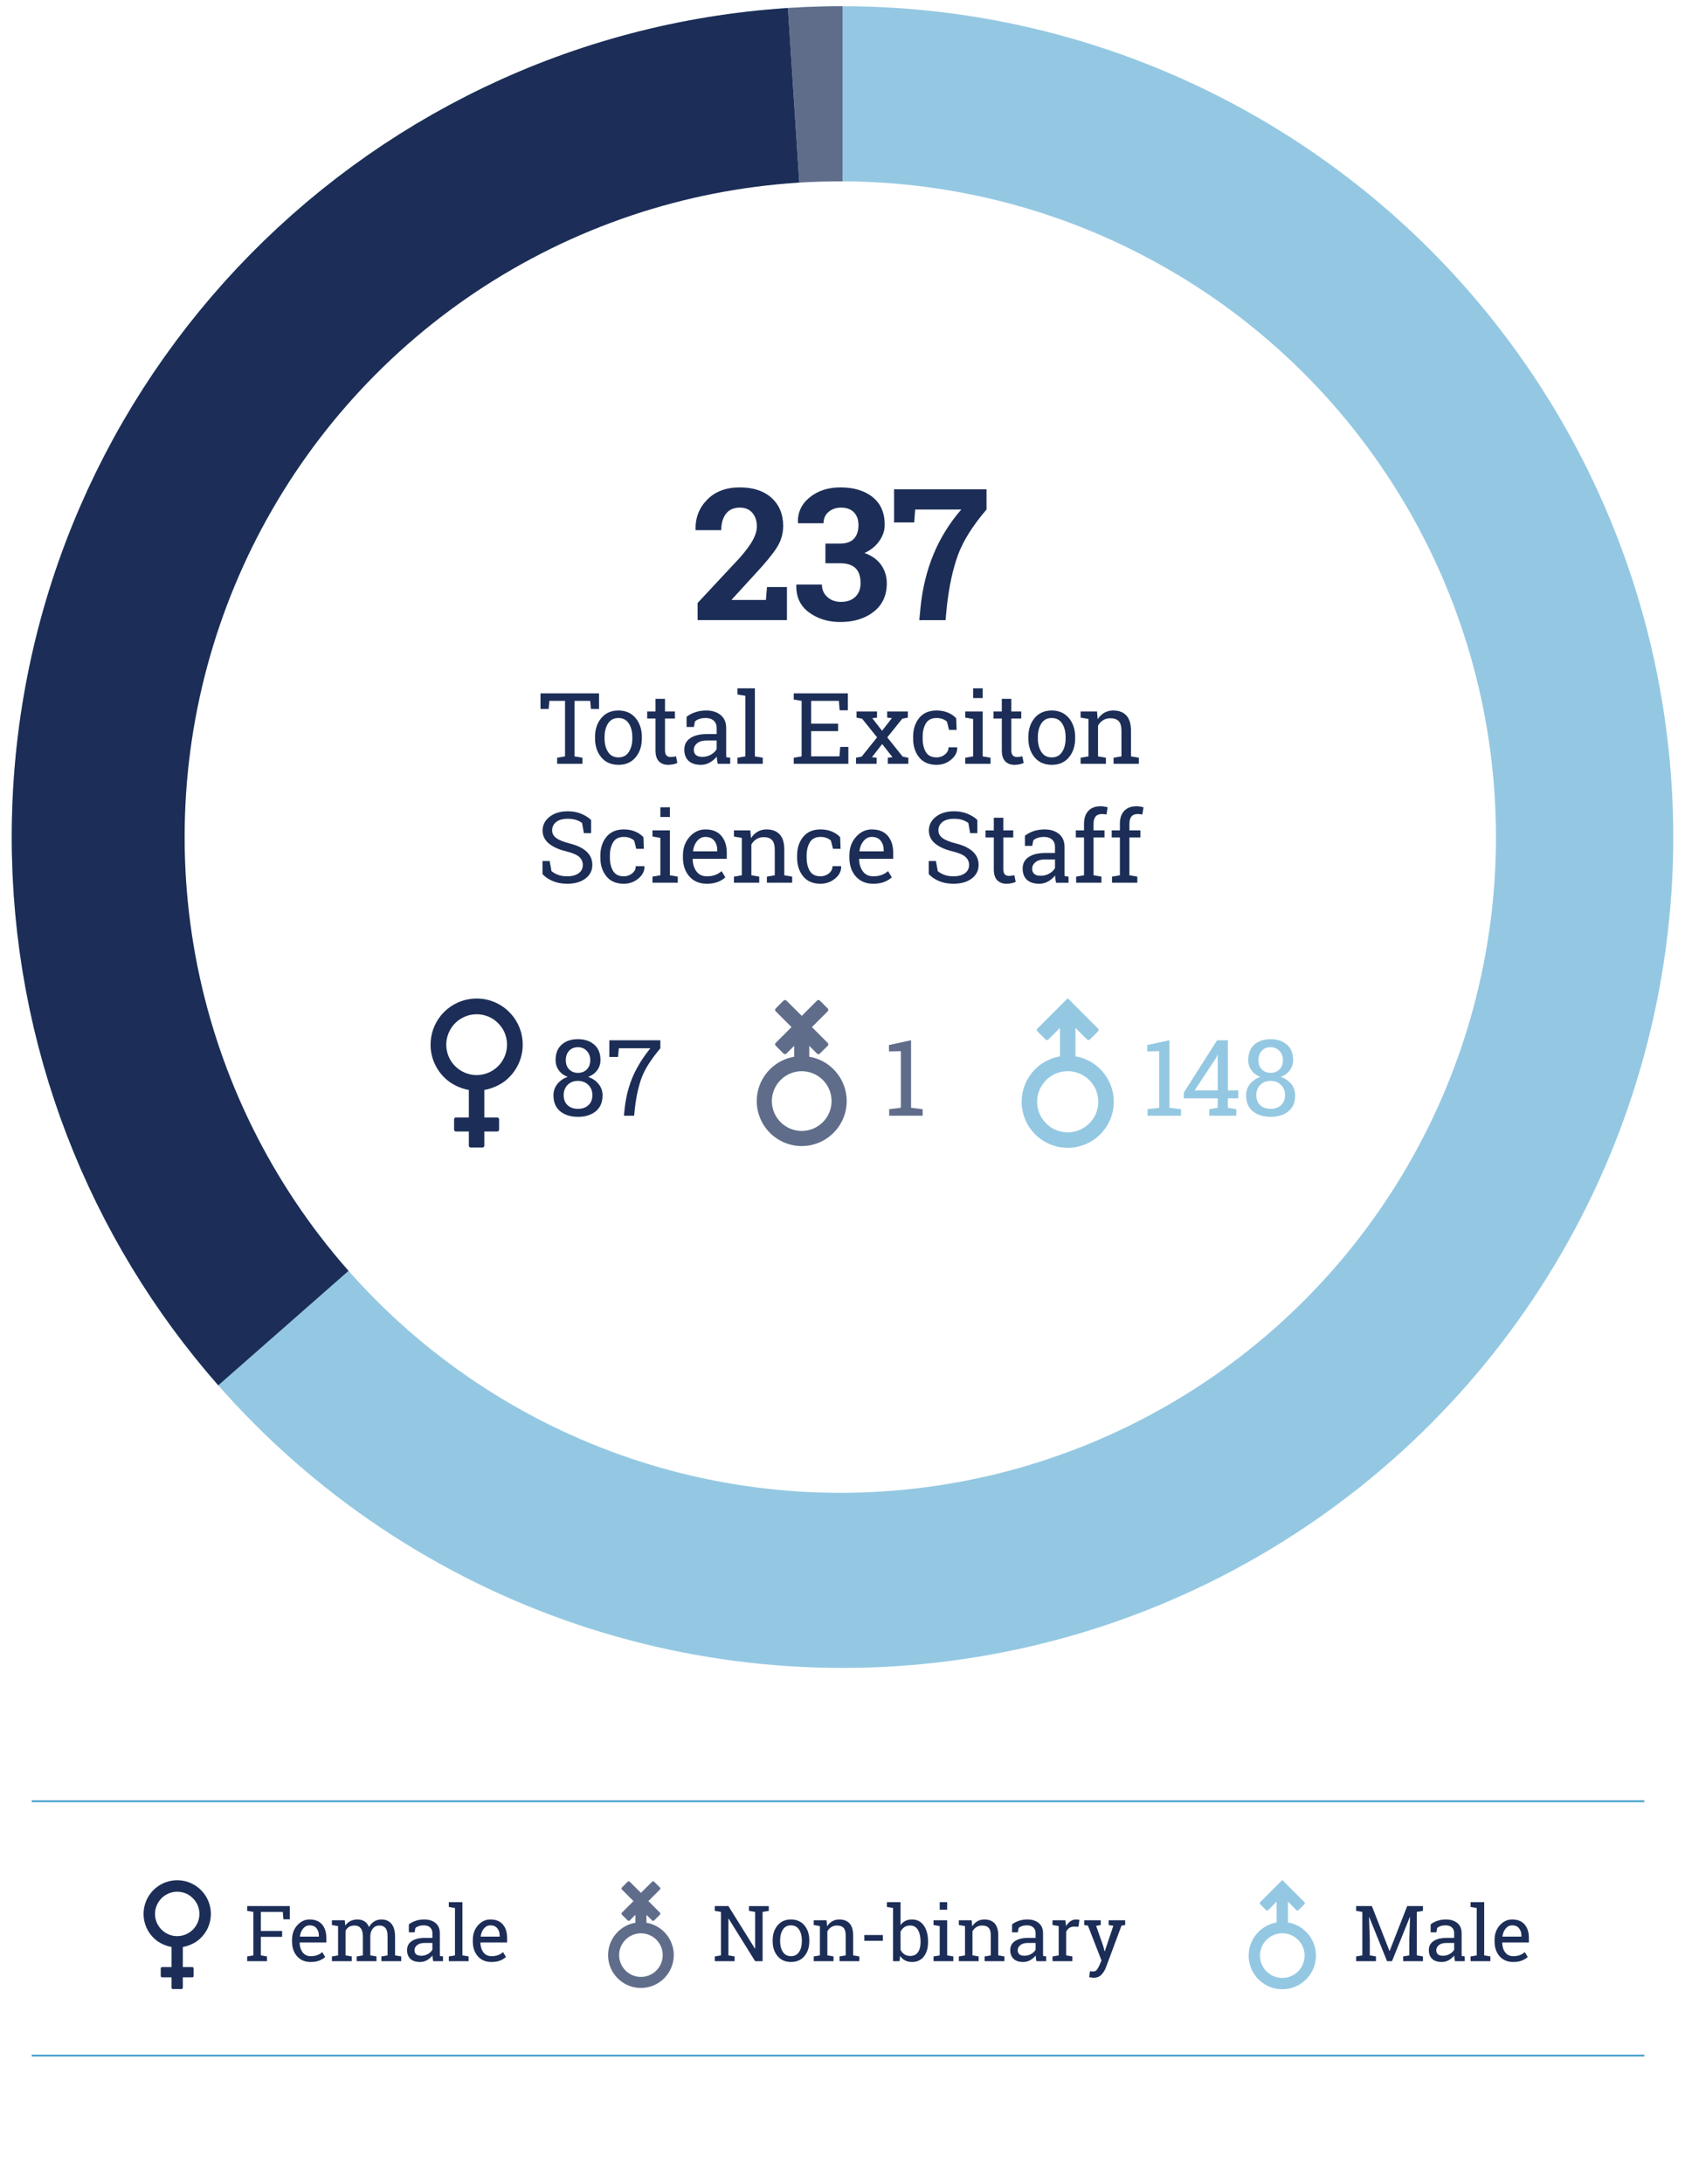 <?xml version="1.0" encoding="UTF-8"?>
<svg xmlns="http://www.w3.org/2000/svg" xmlns:xlink="http://www.w3.org/1999/xlink" viewBox="0 0 433.333 561.58">
  <defs>
    <style>
      .cls-1 {
        stroke: #94c8e2;
      }

      .cls-1, .cls-2, .cls-3, .cls-4, .cls-5 {
        fill: none;
      }

      .cls-1, .cls-2, .cls-4, .cls-5 {
        stroke-miterlimit: 10;
      }

      .cls-1, .cls-4, .cls-5 {
        stroke-width: 49px;
      }

      .cls-6 {
        fill: #94c8e2;
      }

      .cls-6, .cls-3, .cls-7, .cls-8, .cls-9 {
        stroke-width: 0px;
      }

      .cls-2 {
        stroke: #4ca3cf;
        stroke-width: .5px;
      }

      .cls-4 {
        stroke: #1c2e57;
      }

      .cls-5 {
        stroke: #606d8a;
      }

      .cls-7 {
        fill: #fff;
        filter: url(#drop-shadow-1);
      }

      .cls-8 {
        fill: #606d8a;
      }

      .cls-9 {
        fill: #1c2e57;
      }
    </style>
    <filter id="drop-shadow-1" filterUnits="userSpaceOnUse">
      <feOffset dx="0" dy="0"/>
      <feGaussianBlur result="blur" stdDeviation="14.173"/>
      <feFlood flood-color="#13333f" flood-opacity=".75"/>
      <feComposite in2="blur" operator="in"/>
      <feComposite in="SourceGraphic"/>
    </filter>
  </defs>
  <g id="Base">
    <rect class="cls-3" width="432.199" height="561.58"/>
  </g>
  <g id="BaseGraph">
    <circle class="cls-1" cx="216.667" cy="215.248" r="189.146"/>
  </g>
  <g id="Female">
    <path class="cls-4" d="M204.225,26.505C105.562,32.911,27.521,114.966,27.521,215.248c0,47.822,17.748,91.5,47.016,124.805"/>
  </g>
  <g id="NonBinary">
    <path class="cls-5" d="M216.667,26.102c-4.18,0-8.329.136-12.442.403"/>
  </g>
  <g id="BaseCircle">
    <g id="uuid-b9679304-8422-4725-93f1-2f52e43d5bb2">
      <rect class="cls-3" width="433.333" height="433.333"/>
    </g>
    <circle class="cls-7" cx="216.1" cy="215.248" r="168.619"/>
  </g>
  <g id="Labels">
    <g>
      <path class="cls-9" d="M179.409,159.461v-4.414l10.884-11.669c1.571-1.803,2.688-3.324,3.351-4.564.662-1.24.994-2.392.994-3.455,0-1.417-.381-2.577-1.144-3.478-.762-.901-1.845-1.352-3.247-1.352-1.556,0-2.738.528-3.547,1.583-.809,1.055-1.213,2.461-1.213,4.217h-6.562l-.046-.139c-.077-3.035.92-5.604,2.993-7.707,2.072-2.103,4.864-3.154,8.376-3.154,3.466,0,6.193.901,8.18,2.704,1.987,1.802,2.981,4.206,2.981,7.209,0,2.034-.559,3.913-1.675,5.638-1.117,1.726-2.969,3.975-5.557,6.748l-5.985,6.54.046.115h8.735l.277-3.328h5.13v8.504h-22.969Z"/>
      <path class="cls-9" d="M212.272,139.773h3.79c1.602,0,2.788-.419,3.559-1.259.77-.84,1.154-2.007,1.154-3.501,0-1.355-.385-2.441-1.154-3.258-.771-.816-1.888-1.225-3.351-1.225-1.263,0-2.326.37-3.189,1.109-.863.74-1.294,1.71-1.294,2.912h-6.54l-.046-.139c-.092-2.634.917-4.806,3.027-6.516,2.11-1.71,4.729-2.565,7.857-2.565,3.481,0,6.258.832,8.331,2.496,2.072,1.664,3.107,4.036,3.107,7.117,0,1.464-.461,2.854-1.387,4.171-.924,1.317-2.195,2.346-3.812,3.085,1.863.663,3.285,1.679,4.264,3.05s1.467,2.966,1.467,4.783c0,3.082-1.121,5.504-3.361,7.268-2.242,1.764-5.111,2.646-8.608,2.646-3.128,0-5.812-.828-8.053-2.484-2.242-1.656-3.324-3.994-3.247-7.013l.046-.139h6.54c0,1.294.462,2.361,1.387,3.201.924.84,2.095,1.259,3.512,1.259,1.556,0,2.785-.431,3.685-1.294.902-.863,1.354-2.034,1.354-3.513,0-1.771-.443-3.069-1.33-3.894-.885-.824-2.191-1.236-3.917-1.236h-3.79v-5.061Z"/>
      <path class="cls-9" d="M253.705,131.016c-3.604,4.221-6.065,8.157-7.383,11.808-1.317,3.651-2.261,8.057-2.831,13.218l-.323,3.42h-6.747l.323-3.42c.523-4.945,1.648-9.486,3.374-13.622,1.725-4.137,4.09-7.938,7.094-11.404h-11.854l-.254,3.327h-5.177v-8.527h23.778v5.2Z"/>
      <path class="cls-9" d="M154.058,178.295v4.006h-2.09l-.187-2.078h-4.019v14.272l2.028.348v1.568h-6.507v-1.568l2.028-.348v-14.272h-4.032l-.174,2.078h-2.103v-4.006h15.056Z"/>
      <path class="cls-9" d="M153.023,189.556c0-1.991.54-3.631,1.618-4.921,1.078-1.29,2.542-1.935,4.393-1.935,1.858,0,3.328.643,4.411,1.929s1.624,2.928,1.624,4.927v.274c0,2.007-.54,3.65-1.618,4.927-1.079,1.277-2.542,1.916-4.392,1.916-1.867,0-3.339-.641-4.417-1.922s-1.618-2.922-1.618-4.921v-.274ZM155.475,189.83c0,1.427.3,2.604.902,3.534s1.495,1.394,2.682,1.394c1.161,0,2.044-.464,2.65-1.394s.909-2.107.909-3.534v-.274c0-1.41-.303-2.584-.909-3.521-.605-.937-1.497-1.406-2.675-1.406-1.178,0-2.065.469-2.663,1.406-.597.938-.896,2.111-.896,3.521v.274Z"/>
      <path class="cls-9" d="M171.018,179.701v3.248h2.551v1.816h-2.551v8.175c0,.631.131,1.075.392,1.332.261.257.607.386,1.039.386.215,0,.458-.019.728-.056.27-.037.496-.077.678-.118l.336,1.68c-.232.149-.572.272-1.02.367-.448.095-.896.143-1.344.143-.995,0-1.788-.3-2.376-.902s-.883-1.545-.883-2.831v-8.175h-2.128v-1.816h2.128v-3.248h2.451Z"/>
      <path class="cls-9" d="M184.579,196.412c-.075-.365-.133-.692-.174-.983s-.07-.581-.087-.871c-.473.605-1.064,1.109-1.773,1.512-.709.402-1.466.604-2.271.604-1.402,0-2.468-.342-3.198-1.026-.73-.685-1.095-1.649-1.095-2.893,0-1.277.517-2.262,1.549-2.955,1.033-.692,2.449-1.039,4.249-1.039h2.526v-1.568c0-.788-.249-1.412-.747-1.873-.498-.46-1.19-.69-2.078-.69-.614,0-1.155.079-1.624.236s-.848.373-1.139.647l-.261,1.418h-1.891v-2.613c.614-.49,1.356-.881,2.227-1.176.871-.294,1.817-.442,2.837-.442,1.526,0,2.763.39,3.708,1.169.946.78,1.418,1.896,1.418,3.347v6.483c0,.174.002.344.006.51.004.166.015.332.031.498l.995.137v1.568h-3.21ZM180.635,194.62c.813,0,1.555-.194,2.227-.584s1.153-.859,1.443-1.406v-2.215h-2.613c-1.004,0-1.798.232-2.383.697-.585.465-.877,1.029-.877,1.692,0,.589.183,1.039.548,1.35.365.311.917.466,1.655.466Z"/>
      <path class="cls-9" d="M189.655,178.581v-1.58h4.479v17.495l2.028.348v1.568h-6.507v-1.568l2.028-.348v-15.566l-2.028-.349Z"/>
      <path class="cls-9" d="M204.125,196.412v-1.568l2.028-.348v-14.272l-2.028-.349v-1.58h13.912v4.355h-2.104l-.199-2.426h-7.13v5.86h6.931v1.929h-6.931v6.483h7.279l.199-2.427h2.091v4.343h-14.048Z"/>
      <path class="cls-9" d="M220.146,194.844l1.443-.286,3.969-4.952-3.845-4.791-1.443-.286v-1.58h5.276v1.58l-1.22.149,2.514,3.235,2.525-3.248-1.207-.137v-1.58h5.313v1.58l-1.443.286-3.845,4.791,3.957,4.952,1.455.286v1.568h-5.275v-1.568l1.194-.137-2.638-3.384-2.638,3.384,1.207.137v1.568h-5.301v-1.568Z"/>
      <path class="cls-9" d="M240.867,194.757c.813,0,1.528-.251,2.146-.753s.927-1.118.927-1.848h2.203l.024.075c.042,1.161-.475,2.192-1.549,3.092-1.074.9-2.325,1.35-3.752,1.35-1.957,0-3.452-.639-4.485-1.916s-1.549-2.882-1.549-4.815v-.522c0-1.917.518-3.515,1.555-4.797s2.53-1.922,4.479-1.922c1.078,0,2.047.178,2.905.535.859.356,1.57.846,2.135,1.468l.111,2.986h-1.953l-.535-2.116c-.29-.282-.664-.51-1.12-.684s-.971-.261-1.543-.261c-1.285,0-2.204.462-2.756,1.387-.552.925-.827,2.06-.827,3.403v.522c0,1.377.273,2.524.821,3.44.547.917,1.468,1.375,2.762,1.375Z"/>
      <path class="cls-9" d="M248.233,194.844l2.028-.348v-9.619l-2.028-.348v-1.58h4.479v11.547l2.028.348v1.568h-6.508v-1.568ZM252.713,179.502h-2.451v-2.501h2.451v2.501Z"/>
      <path class="cls-9" d="M260.085,179.701v3.248h2.551v1.816h-2.551v8.175c0,.631.131,1.075.392,1.332.262.257.608.386,1.039.386.216,0,.459-.019.729-.056.27-.037.495-.077.678-.118l.336,1.68c-.232.149-.572.272-1.021.367-.447.095-.896.143-1.344.143-.995,0-1.787-.3-2.376-.902-.59-.602-.884-1.545-.884-2.831v-8.175h-2.128v-1.816h2.128v-3.248h2.451Z"/>
      <path class="cls-9" d="M264.456,189.556c0-1.991.539-3.631,1.617-4.921,1.078-1.29,2.543-1.935,4.393-1.935,1.857,0,3.328.643,4.411,1.929,1.082,1.286,1.623,2.928,1.623,4.927v.274c0,2.007-.539,3.65-1.617,4.927s-2.543,1.916-4.393,1.916c-1.866,0-3.339-.641-4.417-1.922s-1.617-2.922-1.617-4.921v-.274ZM266.907,189.83c0,1.427.301,2.604.902,3.534.601.929,1.494,1.394,2.681,1.394,1.161,0,2.045-.464,2.65-1.394s.908-2.107.908-3.534v-.274c0-1.41-.303-2.584-.908-3.521-.605-.937-1.497-1.406-2.675-1.406s-2.065.469-2.663,1.406c-.597.938-.896,2.111-.896,3.521v.274Z"/>
      <path class="cls-9" d="M277.902,194.844l2.028-.348v-9.619l-2.028-.348v-1.58h4.219l.174,2.003c.448-.713,1.01-1.267,1.687-1.661.676-.394,1.445-.591,2.308-.591,1.452,0,2.576.425,3.372,1.275.797.851,1.194,2.163,1.194,3.938v6.583l2.028.348v1.568h-6.508v-1.568l2.028-.348v-6.533c0-1.186-.234-2.028-.703-2.526s-1.184-.747-2.146-.747c-.705,0-1.329.17-1.872.51-.544.34-.977.805-1.301,1.394v7.901l2.028.348v1.568h-6.508v-1.568Z"/>
      <path class="cls-9" d="M152.008,214.225h-1.854l-.46-2.588c-.373-.315-.871-.576-1.493-.784-.622-.207-1.344-.311-2.165-.311-1.302,0-2.302.275-2.999.827s-1.045,1.271-1.045,2.159c0,.788.354,1.445,1.063,1.972.709.527,1.856.989,3.44,1.388,1.908.473,3.357,1.17,4.349,2.091.991.92,1.487,2.061,1.487,3.421,0,1.461-.595,2.634-1.786,3.521s-2.748,1.332-4.672,1.332c-1.394,0-2.631-.229-3.714-.685s-1.964-1.054-2.645-1.792v-3.372h1.842l.473,2.601c.473.39,1.037.709,1.692.958s1.439.373,2.352.373c1.236,0,2.213-.261,2.93-.783.718-.522,1.077-1.232,1.077-2.128,0-.829-.311-1.524-.934-2.084-.622-.561-1.721-1.031-3.297-1.412-1.916-.456-3.414-1.129-4.492-2.017-1.078-.887-1.618-2.003-1.618-3.347,0-1.419.602-2.599,1.804-3.54s2.767-1.412,4.691-1.412c1.27,0,2.424.218,3.465.653s1.877.964,2.507,1.586v3.372Z"/>
      <path class="cls-9" d="M160.431,225.336c.812,0,1.528-.25,2.146-.752.618-.502.927-1.118.927-1.849h2.202l.025.075c.042,1.161-.475,2.192-1.549,3.092-1.075.9-2.325,1.351-3.751,1.351-1.958,0-3.453-.639-4.486-1.917-1.033-1.277-1.549-2.882-1.549-4.815v-.522c0-1.916.519-3.515,1.556-4.796,1.037-1.282,2.53-1.923,4.479-1.923,1.078,0,2.047.179,2.905.535s1.57.846,2.134,1.468l.112,2.986h-1.954l-.535-2.115c-.291-.281-.664-.51-1.12-.685-.456-.174-.97-.261-1.542-.261-1.286,0-2.205.463-2.756,1.388s-.827,2.059-.827,3.402v.522c0,1.378.273,2.524.821,3.44.548.917,1.468,1.375,2.763,1.375Z"/>
      <path class="cls-9" d="M167.797,225.424l2.028-.349v-9.618l-2.028-.349v-1.58h4.479v11.547l2.028.349v1.567h-6.507v-1.567ZM172.276,210.081h-2.451v-2.501h2.451v2.501Z"/>
      <path class="cls-9" d="M181.767,227.253c-1.875,0-3.366-.624-4.473-1.873-1.107-1.248-1.661-2.868-1.661-4.859v-.547c0-1.916.57-3.511,1.711-4.784s2.491-1.91,4.05-1.91c1.808,0,3.179.548,4.112,1.643s1.4,2.555,1.4,4.38v1.53h-8.735l-.037.062c.024,1.294.352,2.357.983,3.191.63.834,1.514,1.25,2.65,1.25.83,0,1.558-.118,2.184-.354.626-.236,1.167-.562,1.624-.977l.958,1.593c-.481.465-1.118.856-1.91,1.176-.792.319-1.744.479-2.856.479ZM181.394,215.208c-.821,0-1.522.347-2.103,1.039s-.938,1.562-1.07,2.606l.025.062h6.209v-.323c0-.963-.257-1.768-.771-2.414-.515-.647-1.278-.971-2.29-.971Z"/>
      <path class="cls-9" d="M188.745,225.424l2.028-.349v-9.618l-2.028-.349v-1.58h4.218l.174,2.003c.448-.713,1.01-1.267,1.686-1.661.676-.394,1.445-.591,2.308-.591,1.452,0,2.576.425,3.372,1.275s1.195,2.163,1.195,3.938v6.582l2.028.349v1.567h-6.507v-1.567l2.028-.349v-6.532c0-1.187-.234-2.028-.703-2.526-.469-.498-1.185-.746-2.146-.746-.705,0-1.33.17-1.873.51-.543.34-.977.805-1.3,1.394v7.901l2.028.349v1.567h-6.507v-1.567Z"/>
      <path class="cls-9" d="M211.025,225.336c.812,0,1.528-.25,2.146-.752.618-.502.927-1.118.927-1.849h2.202l.025.075c.042,1.161-.475,2.192-1.549,3.092-1.075.9-2.325,1.351-3.751,1.351-1.958,0-3.453-.639-4.486-1.917-1.033-1.277-1.549-2.882-1.549-4.815v-.522c0-1.916.519-3.515,1.556-4.796,1.037-1.282,2.53-1.923,4.479-1.923,1.078,0,2.047.179,2.905.535s1.57.846,2.134,1.468l.112,2.986h-1.954l-.535-2.115c-.291-.281-.664-.51-1.12-.685-.456-.174-.97-.261-1.542-.261-1.286,0-2.205.463-2.756,1.388s-.827,2.059-.827,3.402v.522c0,1.378.273,2.524.821,3.44.548.917,1.468,1.375,2.763,1.375Z"/>
      <path class="cls-9" d="M224.57,227.253c-1.875,0-3.365-.624-4.473-1.873-1.107-1.248-1.66-2.868-1.66-4.859v-.547c0-1.916.57-3.511,1.711-4.784s2.49-1.91,4.049-1.91c1.809,0,3.18.548,4.113,1.643s1.398,2.555,1.398,4.38v1.53h-8.734l-.037.062c.025,1.294.354,2.357.982,3.191.631.834,1.514,1.25,2.65,1.25.83,0,1.559-.118,2.184-.354.627-.236,1.168-.562,1.625-.977l.957,1.593c-.48.465-1.117.856-1.91,1.176-.791.319-1.744.479-2.855.479ZM224.197,215.208c-.82,0-1.521.347-2.102,1.039-.582.692-.938,1.562-1.07,2.606l.023.062h6.209v-.323c0-.963-.256-1.768-.771-2.414-.514-.647-1.277-.971-2.289-.971Z"/>
      <path class="cls-9" d="M251.347,214.225h-1.854l-.461-2.588c-.373-.315-.871-.576-1.493-.784-.622-.207-1.344-.311-2.165-.311-1.302,0-2.302.275-2.998.827-.697.552-1.046,1.271-1.046,2.159,0,.788.354,1.445,1.064,1.972.709.527,1.855.989,3.44,1.388,1.907.473,3.357,1.17,4.349,2.091.991.92,1.486,2.061,1.486,3.421,0,1.461-.595,2.634-1.785,3.521s-2.748,1.332-4.672,1.332c-1.394,0-2.632-.229-3.715-.685-1.082-.456-1.964-1.054-2.644-1.792v-3.372h1.841l.474,2.601c.473.39,1.036.709,1.691.958s1.439.373,2.353.373c1.235,0,2.212-.261,2.93-.783s1.076-1.232,1.076-2.128c0-.829-.311-1.524-.933-2.084-.622-.561-1.722-1.031-3.298-1.412-1.916-.456-3.413-1.129-4.491-2.017-1.079-.887-1.618-2.003-1.618-3.347,0-1.419.602-2.599,1.805-3.54,1.202-.941,2.766-1.412,4.69-1.412,1.27,0,2.425.218,3.466.653s1.876.964,2.507,1.586v3.372Z"/>
      <path class="cls-9" d="M258.029,210.28v3.248h2.551v1.816h-2.551v8.175c0,.631.131,1.074.392,1.331.262.258.608.386,1.039.386.216,0,.459-.019.729-.056s.495-.076.678-.118l.336,1.68c-.232.149-.572.271-1.021.367-.447.096-.896.144-1.344.144-.995,0-1.787-.301-2.376-.902-.59-.602-.884-1.545-.884-2.831v-8.175h-2.128v-1.816h2.128v-3.248h2.451Z"/>
      <path class="cls-9" d="M271.59,226.991c-.074-.365-.133-.692-.174-.983-.042-.29-.07-.58-.087-.87-.473.605-1.064,1.109-1.773,1.512s-1.466.604-2.271.604c-1.402,0-2.468-.343-3.198-1.027-.729-.684-1.095-1.648-1.095-2.893,0-1.277.517-2.263,1.549-2.955,1.033-.692,2.449-1.039,4.25-1.039h2.525v-1.567c0-.788-.249-1.413-.746-1.873-.498-.46-1.19-.69-2.078-.69-.614,0-1.155.079-1.624.236s-.849.373-1.139.647l-.261,1.418h-1.892v-2.613c.613-.489,1.356-.881,2.228-1.176.871-.294,1.816-.441,2.837-.441,1.526,0,2.762.39,3.708,1.17.945.779,1.418,1.896,1.418,3.347v6.482c0,.175.002.345.007.511.004.166.014.332.03.497l.996.138v1.567h-3.211ZM267.646,225.199c.813,0,1.556-.194,2.228-.585.672-.39,1.153-.858,1.443-1.405v-2.215h-2.613c-1.003,0-1.798.232-2.383.696-.584.465-.877,1.029-.877,1.692,0,.589.183,1.039.548,1.35.364.312.916.467,1.654.467Z"/>
      <path class="cls-9" d="M276.676,215.345v-1.816h2.103v-1.705c0-1.435.375-2.544,1.126-3.328s1.798-1.176,3.143-1.176c.281,0,.565.022.852.068s.604.11.952.192l-.299,1.867c-.149-.033-.329-.062-.541-.088-.212-.024-.43-.037-.653-.037-.722,0-1.257.214-1.605.641-.348.428-.522,1.048-.522,1.86v1.705h2.812v1.816h-2.812v9.73l2.028.349v1.567h-6.508v-1.567l2.028-.349v-9.73h-2.103Z"/>
      <path class="cls-9" d="M285.9,215.345v-1.816h2.103v-1.705c0-1.435.375-2.544,1.126-3.328s1.798-1.176,3.143-1.176c.281,0,.565.022.852.068s.604.11.952.192l-.299,1.867c-.149-.033-.329-.062-.541-.088-.212-.024-.43-.037-.653-.037-.722,0-1.257.214-1.605.641-.348.428-.522,1.048-.522,1.86v1.705h2.812v1.816h-2.812v9.73l2.028.349v1.567h-6.508v-1.567l2.028-.349v-9.73h-2.103Z"/>
    </g>
    <path class="cls-9" d="M134.4,267.855c-.417-6.529-6.048-11.484-12.576-11.067-5.948.38-10.687,5.119-11.067,11.067-.017.259-.029.519-.029.782-.001,1.605.325,3.193.96,4.666.874,2.026,2.294,3.77,4.101,5.036,1.448.961,3.074,1.621,4.782,1.941v7.07h-3.312c-.267,0-.484.217-.484.484v2.638c0,.267.217.484.484.484h3.312v3.643c0,.267.217.484.484.484h3.018c.267,0,.484-.217.484-.484v-3.643h3.312c.267,0,.484-.217.484-.484v-2.638c0-.267-.217-.484-.484-.484h-3.312v-7.07c1.717-.319,3.353-.979,4.811-1.941,1.807-1.267,3.227-3.01,4.101-5.036.634-1.474.961-3.062.96-4.666,0-.263-.012-.523-.029-.782h-0ZM122.579,276.446c-4.317-0-7.816-3.5-7.816-7.817 0-.271.014-.542.042-.812.241-2.155,1.35-4.119,3.071-5.439,1.567-1.101,3.084-1.565,4.703-1.565,1.696-.004,3.347.546,4.703,1.565,1.661,1.326,2.826,3.086,3.071,5.439.028.27.042.541.042.813-.007,4.314-3.502,7.809-7.816,7.816,0,0,0-0-0-0Z"/>
    <path class="cls-9" d="M54.209,491.588c-.304-4.768-4.417-8.387-9.185-8.082-4.344.277-7.805,3.739-8.082,8.082-.012.189-.021.379-.021.571-.001,1.172.237,2.332.701,3.408.638,1.48,1.675,2.753,2.995,3.678,1.057.702,2.245,1.184,3.493,1.417v5.163h-2.419c-.195,0-.354.158-.354.354v1.927c0,.195.158.354.354.354h2.419v2.661c0,.195.158.354.354.354h2.204c.195,0,.354-.158.354-.354v-2.661h2.419c.195,0,.354-.158.354-.354v-1.927c0-.195-.158-.354-.354-.354h-2.419v-5.163c1.254-.233,2.449-.715,3.514-1.417,1.32-.925,2.356-2.198,2.995-3.678.463-1.076.702-2.236.701-3.408,0-.192-.009-.382-.021-.571h-0ZM45.576,497.862c-3.153-0-5.708-2.556-5.708-5.709 0-.198.01-.396.031-.593.176-1.574.986-3.008,2.242-3.972,1.145-.804,2.252-1.143,3.435-1.143,1.239-.003,2.445.398,3.435,1.143,1.213.968,2.064,2.254,2.242,3.972.021.197.031.395.031.593-.005,3.15-2.558,5.703-5.708,5.708l-0-0Z"/>
    <path class="cls-8" d="M217.735,282.613c-.009-.199-.025-.398-.044-.596-.172-1.778-.753-3.493-1.698-5.009-.341-.547-.728-1.064-1.156-1.546-.674-.758-1.443-1.426-2.289-1.986-1.337-.885-2.844-1.479-4.425-1.745l0-.537 0-2.245,1.989,1.973c.203.203.532.203.736 0l0-0,2.015-2.015c.203-.203.203-.532 0-.736h-0l-2.382-2.382-1.678-1.679,4.06-4.06c.203-.203.203-.533,0-.736l-2.015-2.015c-.203-.203-.532-.203-.736,0l-3.918,3.918-3.95-3.918c-.203-.203-.532-.203-.736,0l-2.015,2.015c-.203.203-.203.533-0.0.736l2.382,2.382,1.679,1.678-4.06,4.06c-.203.203-.203.533,0,.736l2.015,2.015c.203.203.532.203.736,0l1.989-1.989v2.171l0.0.628c-5.554.954-9.615,5.766-9.623,11.401l-0.0 0c.001.494.034.987.097,1.476.223,1.747.845,3.42,1.818,4.889.918,1.387,2.122,2.561,3.532,3.444,1.513.949,3.226,1.532,5.003,1.704.368.035.74.055,1.117.055,6.396-.007,11.575-5.198,11.567-11.594-0-.165-.004-.33-.011-.495h-0ZM212.94,286.768c-.716,1.324-1.802,2.411-3.127,3.127-2.138,1.152-4.697,1.222-6.895.188-1.527-.721-2.776-1.923-3.555-3.421-.567-1.089-.863-2.3-.862-3.528l-0.0 0c-0-.987.19-1.964.562-2.879.784-1.925,2.312-3.453,4.237-4.237,3.928-1.592,8.403.303,9.995,4.231.858,2.118.728,4.507-.355,6.519l-0.0 0Z"/>
    <path class="cls-8" d="M173.265,502.365c-.006-.146-.018-.291-.032-.435-.125-1.299-.55-2.551-1.24-3.658-.249-.399-.531-.777-.844-1.129-.492-.554-1.054-1.042-1.671-1.451-.976-.646-2.077-1.08-3.232-1.274l0-.392 0-1.64,1.452,1.441c.148.148.389.148.537 0l0-0,1.472-1.472c.148-.148.148-.389 0-.537h-0l-1.739-1.74-1.226-1.226,2.965-2.965c.148-.148.148-.389,0-.537l-1.472-1.472c-.148-.148-.389-.148-.537,0l-2.861,2.861-2.884-2.861c-.148-.148-.389-.148-.537,0l-1.472,1.472c-.148.148-.148.389-0.0.537l1.739,1.74,1.226,1.226-2.965,2.965c-.148.148-.148.389,0,.537l1.472,1.472c.148.148.389.148.537,0l1.452-1.452v1.586l0.0.459c-4.056.697-7.022,4.211-7.028,8.326l-0.0 0c.001.36.025.72.071,1.078.163,1.276.617,2.498,1.328,3.57.67,1.013,1.55,1.871,2.579,2.516,1.105.693,2.356,1.119,3.654,1.244.269.026.541.04.816.04,4.671-.005,8.453-3.796,8.448-8.467-0-.121-.003-.241-.008-.362h-0ZM169.763,505.4c-.523.967-1.316,1.761-2.283,2.283-1.562.842-3.43.892-5.035.137-1.115-.527-2.027-1.404-2.596-2.498-.414-.796-.63-1.68-.63-2.577l-0.0 0c-0-.721.139-1.435.41-2.102.573-1.406,1.688-2.522,3.094-3.094,2.869-1.162,6.137.221,7.299,3.09.627,1.546.531,3.292-.259,4.761l-0.0 0Z"/>
    <path class="cls-6" d="M266.807,264.471c-.208.208-.208.545,0,.753l2.064,2.064c.208.208.545.208.753,0h0l2.967-2.967-0,3.178 0,4.133c-5.687.977-9.847,5.905-9.855,11.676l-0.0 0c.001.505.034,1.01.1,1.512.229,1.789.866,3.502,1.862,5.007.94,1.42,2.174,2.623,3.617,3.527,1.549.972,3.304,1.569,5.124,1.745.377.036.758.056,1.144.056,6.55-.007,11.854-5.323,11.846-11.873-0-.169-.004-.338-.011-.507-.009-.204-.025-.408-.045-.611-.176-1.821-.771-3.577-1.739-5.129-.349-.56-.745-1.09-1.183-1.583-.69-.777-1.478-1.46-2.344-2.034-1.369-.906-2.913-1.515-4.532-1.787l0-.55 0-6.76,2.967,2.967c.208.208.545.208.753,0l2.064-2.064c.208-.208.208-.545 0-.753l-3.37-3.37-4.406-4.406-7.776,7.776v0ZM274.583,275.445c4.341-.002,7.861,3.516,7.863,7.857.001,1.301-.322,2.582-.939,3.728-.733,1.356-1.846,2.469-3.202,3.202-2.19,1.18-4.81,1.252-7.061.193-1.564-.739-2.843-1.969-3.641-3.504-.581-1.116-.884-2.355-.883-3.613l-0.0 0c-0-1.011.195-2.012.576-2.948.803-1.972,2.368-3.536,4.339-4.339.936-.381,1.937-.576,2.948-.576h0Z"/>
    <path class="cls-6" d="M324.09,489.116c-.152.152-.152.398,0,.55l1.507,1.507c.152.152.398.152.55,0h0l2.167-2.167-0,2.321 0,3.018c-4.154.714-7.191,4.312-7.197,8.527l-0.0 0c.001.369.025.738.073,1.104.167,1.307.632,2.558,1.36,3.656.687,1.037,1.587,1.916,2.642,2.576,1.131.71,2.413,1.146,3.742,1.274.275.027.554.041.836.041,4.783-.005,8.657-3.887,8.651-8.671-0-.123-.003-.247-.008-.37-.007-.149-.018-.298-.033-.446-.128-1.33-.563-2.612-1.27-3.746-.255-.409-.544-.796-.864-1.156-.504-.567-1.079-1.067-1.712-1.486-1-.662-2.127-1.106-3.31-1.305l0-.401 0-4.937,2.167,2.167c.152.152.398.152.55,0l1.507-1.507c.152-.152.152-.398 0-.55l-2.461-2.461-3.218-3.218-5.679,5.679v0ZM329.769,497.13c3.17-.001,5.741,2.568,5.742,5.738 0.0.95-.235,1.886-.686,2.723-.535.99-1.348,1.803-2.338,2.338-1.599.862-3.513.914-5.157.141-1.142-.539-2.076-1.438-2.659-2.559-.424-.815-.645-1.72-.645-2.639l-0.0 0c-0-.738.142-1.469.42-2.153.586-1.44,1.729-2.583,3.169-3.169.684-.278,1.415-.421,2.153-.42h0Z"/>
    <g>
      <path class="cls-9" d="M154.426,272.56c0,1.013-.285,1.899-.854,2.659-.569.761-1.337,1.327-2.306,1.7,1.12.392,2.015,1.005,2.686,1.84.671.835,1.007,1.8,1.007,2.893,0,1.796-.584,3.167-1.753,4.113-1.169.946-2.687,1.42-4.553,1.42-1.902,0-3.431-.474-4.586-1.42s-1.733-2.317-1.733-4.113c0-1.093.329-2.058.986-2.893s1.546-1.448,2.667-1.84c-.969-.373-1.729-.939-2.28-1.7-.551-.76-.827-1.646-.827-2.659,0-1.706.527-3.024,1.58-3.953s2.441-1.393,4.166-1.393c1.707,0,3.1.464,4.179,1.393,1.08.929,1.62,2.247,1.62,3.953ZM152.346,281.599c0-1.066-.351-1.942-1.053-2.627-.703-.684-1.591-1.026-2.667-1.026-1.084,0-1.966.34-2.646,1.021-.68.68-1.02,1.558-1.02,2.633,0,1.102.335,1.966,1.006,2.593.671.627,1.566.939,2.687.939,1.093,0,1.981-.315,2.666-.946s1.026-1.493,1.026-2.586ZM151.799,272.613c0-.96-.3-1.756-.9-2.387s-1.358-.946-2.273-.946c-.933,0-1.687.305-2.26.913s-.86,1.415-.86,2.42c0,.986.289,1.777.867,2.373.578.595,1.337.893,2.28.893.924,0,1.68-.298,2.266-.893.586-.596.88-1.387.88-2.373Z"/>
      <path class="cls-9" d="M169.825,269.56c-2.346,2.791-3.931,5.265-4.752,7.419-.822,2.156-1.416,4.767-1.78,7.833l-.213,2.093h-2.626l.213-2.093c.374-3.058,1.098-5.791,2.173-8.199,1.076-2.408,2.546-4.76,4.413-7.053h-8.106l-.2,2.227h-2.24v-4.293h13.118v2.066Z"/>
    </g>
    <g>
      <path class="cls-9" d="M63.57,503.082l1.587-.272v-11.168l-1.587-.272v-1.236h10.953v3.407h-1.636l-.156-1.898h-5.657v4.888h5.481v1.509h-5.481v4.771l1.587.272v1.227h-5.092v-1.227Z"/>
      <path class="cls-9" d="M79.904,504.513c-1.467,0-2.634-.488-3.5-1.465-.867-.977-1.3-2.244-1.3-3.802v-.429c0-1.499.446-2.747,1.338-3.743.893-.997,1.949-1.495,3.169-1.495,1.415,0,2.487.429,3.218,1.285.73.857,1.095,2,1.095,3.428v1.197h-6.835l-.029.049c.02,1.013.276,1.845.77,2.497.493.652,1.184.979,2.074.979.649,0,1.218-.093,1.708-.277.49-.186.914-.439,1.271-.765l.75,1.246c-.376.364-.875.671-1.495.921-.62.249-1.365.374-2.234.374ZM79.612,495.089c-.643,0-1.191.271-1.646.812-.455.542-.734,1.222-.837,2.04l.02.049h4.858v-.254c0-.753-.201-1.382-.604-1.889-.402-.506-1-.759-1.791-.759Z"/>
      <path class="cls-9" d="M85.359,503.082l1.587-.272v-7.526l-1.587-.272v-1.236h3.31l.127,1.372c.337-.499.772-.886,1.305-1.158.532-.272,1.148-.409,1.85-.409s1.303.162,1.806.487c.503.324.881.812,1.134,1.46.331-.597.769-1.07,1.314-1.421.545-.351,1.181-.526,1.908-.526,1.077,0,1.928.369,2.551,1.105s.935,1.845.935,3.325v4.8l1.587.272v1.227h-5.102v-1.227l1.587-.272v-4.819c0-1.039-.179-1.773-.535-2.206-.357-.432-.886-.647-1.587-.647-.668,0-1.206.235-1.611.706s-.641,1.063-.706,1.777v5.189l1.587.272v1.227h-5.092v-1.227l1.587-.272v-4.819c0-.987-.184-1.709-.55-2.167-.367-.457-.897-.687-1.592-.687-.584,0-1.064.121-1.441.36-.376.24-.666.578-.867,1.013v6.3l1.587.272v1.227h-5.092v-1.227Z"/>
      <path class="cls-9" d="M111.412,504.309c-.059-.285-.104-.542-.136-.77-.033-.227-.055-.454-.068-.682-.37.475-.833.869-1.387,1.184-.555.314-1.147.472-1.777.472-1.097,0-1.931-.268-2.502-.803-.571-.535-.856-1.29-.856-2.264,0-1,.404-1.771,1.212-2.312s1.917-.812,3.325-.812h1.976v-1.228c0-.616-.194-1.104-.584-1.465s-.932-.54-1.626-.54c-.48,0-.904.062-1.271.185s-.664.292-.891.506l-.204,1.11h-1.48v-2.045c.48-.383,1.061-.689,1.743-.92s1.421-.346,2.22-.346c1.194,0,2.162.306,2.901.915.74.61,1.11,1.483,1.11,2.619v5.073c0,.136.002.269.005.398.003.13.011.26.024.39l.779.107v1.227h-2.512ZM108.325,502.906c.636,0,1.217-.152,1.743-.457.526-.306.902-.672,1.129-1.101v-1.732h-2.044c-.786,0-1.407.182-1.864.545-.458.363-.687.805-.687,1.324,0,.461.143.812.428,1.056.286.244.717.365,1.295.365Z"/>
      <path class="cls-9" d="M115.421,490.356v-1.236h3.505v13.689l1.587.272v1.227h-5.092v-1.227l1.587-.272v-12.181l-1.587-.272Z"/>
      <path class="cls-9" d="M126.393,504.513c-1.467,0-2.634-.488-3.5-1.465-.867-.977-1.3-2.244-1.3-3.802v-.429c0-1.499.446-2.747,1.338-3.743.893-.997,1.949-1.495,3.169-1.495,1.415,0,2.487.429,3.218,1.285.73.857,1.095,2,1.095,3.428v1.197h-6.835l-.029.049c.02,1.013.276,1.845.77,2.497.493.652,1.184.979,2.074.979.649,0,1.218-.093,1.708-.277.49-.186.914-.439,1.271-.765l.75,1.246c-.376.364-.875.671-1.495.921-.62.249-1.365.374-2.234.374ZM126.101,495.089c-.643,0-1.191.271-1.646.812-.455.542-.734,1.222-.837,2.04l.02.049h4.858v-.254c0-.753-.201-1.382-.604-1.889-.402-.506-1-.759-1.791-.759Z"/>
    </g>
    <g>
      <path class="cls-9" d="M362.619,492.956l-.049-.01-4.586,11.362h-1.275l-4.586-11.353-.048.01.194,5.734v4.109l1.587.272v1.227h-5.092v-1.227l1.587-.272v-11.168l-1.587-.272v-1.236h4.04l4.518,11.518h.059l4.508-11.518h4.051v1.236l-1.587.272v11.168l1.587.272v1.227h-5.093v-1.227l1.587-.272v-4.109l.186-5.744Z"/>
      <path class="cls-9" d="M374.18,504.309c-.059-.285-.104-.542-.137-.77-.032-.227-.055-.454-.067-.682-.37.475-.833.869-1.388,1.184s-1.147.472-1.777.472c-1.097,0-1.931-.268-2.502-.803s-.856-1.29-.856-2.264c0-1,.404-1.771,1.212-2.312.809-.542,1.916-.812,3.325-.812h1.977v-1.228c0-.616-.195-1.104-.585-1.465-.389-.36-.931-.54-1.625-.54-.48,0-.904.062-1.271.185-.366.123-.663.292-.891.506l-.204,1.11h-1.48v-2.045c.48-.383,1.062-.689,1.743-.92s1.422-.346,2.22-.346c1.194,0,2.161.306,2.901.915.74.61,1.11,1.483,1.11,2.619v5.073c0,.136.001.269.005.398.003.13.011.26.024.39l.778.107v1.227h-2.512ZM371.094,502.906c.636,0,1.217-.152,1.742-.457.526-.306.902-.672,1.13-1.101v-1.732h-2.045c-.785,0-1.407.182-1.864.545-.458.363-.687.805-.687,1.324,0,.461.143.812.429,1.056.285.244.717.365,1.295.365Z"/>
      <path class="cls-9" d="M378.188,490.356v-1.236h3.505v13.689l1.587.272v1.227h-5.092v-1.227l1.587-.272v-12.181l-1.587-.272Z"/>
      <path class="cls-9" d="M389.16,504.513c-1.467,0-2.633-.488-3.5-1.465-.866-.977-1.3-2.244-1.3-3.802v-.429c0-1.499.446-2.747,1.339-3.743.893-.997,1.949-1.495,3.169-1.495,1.415,0,2.488.429,3.218,1.285.73.857,1.096,2,1.096,3.428v1.197h-6.835l-.029.049c.02,1.013.276,1.845.77,2.497s1.185.979,2.073.979c.649,0,1.219-.093,1.709-.277.49-.186.914-.439,1.271-.765l.75,1.246c-.377.364-.875.671-1.495.921-.619.249-1.364.374-2.234.374ZM388.868,495.089c-.643,0-1.19.271-1.646.812-.454.542-.733,1.222-.837,2.04l.02.049h4.858v-.254c0-.753-.201-1.382-.604-1.889-.402-.506-1-.759-1.792-.759Z"/>
    </g>
    <g>
      <path class="cls-9" d="M197.705,490.133v1.236l-1.587.272v12.667h-1.918l-6.815-10.943-.059.02v9.425l1.587.272v1.227h-5.092v-1.227l1.587-.272v-11.168l-1.587-.272v-1.236h3.505l6.815,10.934.058-.02v-9.405l-1.587-.272v-1.236h5.092Z"/>
      <path class="cls-9" d="M198.706,498.944c0-1.559.422-2.842,1.266-3.851.844-1.01,1.989-1.515,3.437-1.515,1.454,0,2.604.503,3.452,1.51.847,1.006,1.271,2.291,1.271,3.855v.214c0,1.571-.422,2.856-1.266,3.855-.844,1-1.99,1.499-3.437,1.499-1.46,0-2.612-.501-3.456-1.504s-1.266-2.286-1.266-3.851v-.214ZM200.624,499.158c0,1.116.235,2.038.706,2.765.471.728,1.17,1.091,2.098,1.091.909,0,1.6-.363,2.074-1.091.474-.727.711-1.648.711-2.765v-.214c0-1.104-.237-2.022-.711-2.756-.474-.733-1.171-1.1-2.093-1.1-.921,0-1.616.366-2.083,1.1s-.701,1.652-.701,2.756v.214Z"/>
      <path class="cls-9" d="M209.269,503.082l1.587-.272v-7.526l-1.587-.272v-1.236h3.301l.136,1.567c.351-.559.79-.991,1.319-1.3.529-.309,1.131-.463,1.806-.463,1.136,0,2.015.333,2.638.998.623.666.936,1.692.936,3.082v5.15l1.587.272v1.227h-5.093v-1.227l1.587-.272v-5.111c0-.929-.183-1.588-.55-1.977-.367-.39-.927-.585-1.68-.585-.552,0-1.04.134-1.465.399-.425.267-.764.63-1.017,1.091v6.183l1.587.272v1.227h-5.092v-1.227Z"/>
      <path class="cls-9" d="M227.04,499.07h-4.761v-1.499h4.761v1.499Z"/>
      <path class="cls-9" d="M238.666,499.44c0,1.519-.365,2.744-1.096,3.676s-1.734,1.396-3.014,1.396c-.688,0-1.285-.131-1.791-.394-.506-.264-.929-.651-1.266-1.164l-.176,1.354h-1.654v-13.68l-1.588-.272v-1.236h3.506v5.9c.331-.468.741-.824,1.231-1.071.49-.246,1.062-.37,1.718-.37,1.299,0,2.312.52,3.038,1.558.727,1.039,1.091,2.405,1.091,4.1v.204ZM236.738,499.236c0-1.214-.221-2.2-.662-2.96s-1.117-1.14-2.025-1.14c-.591,0-1.089.144-1.494.429-.406.286-.729.669-.969,1.149v4.653c.239.487.565.873.979,1.159.412.285.913.428,1.504.428.902,0,1.572-.321,2.011-.964.438-.643.657-1.492.657-2.551v-.204Z"/>
      <path class="cls-9" d="M240.08,503.082l1.587-.272v-7.526l-1.587-.272v-1.236h3.505v9.035l1.587.272v1.227h-5.092v-1.227ZM243.585,491.077h-1.918v-1.957h1.918v1.957Z"/>
      <path class="cls-9" d="M246.585,503.082l1.587-.272v-7.526l-1.587-.272v-1.236h3.301l.136,1.567c.351-.559.79-.991,1.319-1.3s1.131-.463,1.807-.463c1.136,0,2.015.333,2.638.998.623.666.936,1.692.936,3.082v5.15l1.587.272v1.227h-5.093v-1.227l1.587-.272v-5.111c0-.929-.183-1.588-.55-1.977-.366-.39-.927-.585-1.68-.585-.552,0-1.04.134-1.465.399-.425.267-.765.63-1.018,1.091v6.183l1.587.272v1.227h-5.092v-1.227Z"/>
      <path class="cls-9" d="M266.537,504.309c-.059-.285-.104-.542-.136-.77-.033-.227-.056-.454-.068-.682-.37.475-.833.869-1.388,1.184s-1.147.472-1.776.472c-1.098,0-1.932-.268-2.503-.803-.57-.535-.856-1.29-.856-2.264,0-1,.404-1.771,1.212-2.312.809-.542,1.917-.812,3.325-.812h1.977v-1.228c0-.616-.194-1.104-.584-1.465s-.932-.54-1.626-.54c-.48,0-.904.062-1.271.185-.367.123-.664.292-.892.506l-.204,1.11h-1.479v-2.045c.479-.383,1.061-.689,1.742-.92s1.422-.346,2.22-.346c1.194,0,2.162.306,2.901.915.74.61,1.11,1.483,1.11,2.619v5.073c0,.136.002.269.005.398s.011.26.024.39l.778.107v1.227h-2.512ZM263.451,502.906c.636,0,1.217-.152,1.742-.457.526-.306.902-.672,1.13-1.101v-1.732h-2.045c-.785,0-1.406.182-1.864.545s-.687.805-.687,1.324c0,.461.143.812.429,1.056.285.244.717.365,1.295.365Z"/>
      <path class="cls-9" d="M270.678,495.011v-1.236h3.301l.185,1.528c.299-.539.667-.961,1.105-1.266.438-.305.939-.458,1.504-.458.149,0,.304.012.463.034.159.023.28.047.365.073l-.254,1.781-1.09-.058c-.507,0-.932.118-1.275.354-.345.237-.61.57-.799.998v6.047l1.587.272v1.227h-5.092v-1.227l1.587-.272v-7.526l-1.587-.272Z"/>
      <path class="cls-9" d="M289.362,495.011l-.945.146-4.011,10.769c-.267.707-.649,1.324-1.149,1.85-.499.526-1.171.789-2.015.789-.149,0-.345-.019-.584-.054-.24-.036-.426-.07-.556-.103l.195-1.509c-.039-.007.076,0,.346.02.269.02.439.029.511.029.409,0,.74-.177.993-.531.253-.354.474-.761.662-1.222l.457-1.09-3.476-8.938-.964-.155v-1.236h4.255v1.236l-1.188.194,1.82,5.199.351,1.344h.059l2.19-6.543-1.197-.194v-1.236h4.245v1.236Z"/>
    </g>
    <path class="cls-8" d="M228.67,285.225l2.999-.373v-14.545l-3.053.053v-1.64l5.68-1.227v17.358l2.986.373v1.68h-8.612v-1.68Z"/>
    <g>
      <path class="cls-6" d="M295.108,285.225l2.999-.373v-14.545l-3.053.053v-1.64l5.68-1.227v17.358l2.986.373v1.68h-8.612v-1.68Z"/>
      <path class="cls-6" d="M315.772,280.372h2.68v2.053h-2.68v2.427l2.173.373v1.68h-6.959v-1.68l2.173-.373v-2.427h-8.719v-1.479l8.559-13.452h2.773v12.879ZM307.24,280.372h5.919v-9.133l-.08-.026-.267.707-5.572,8.452Z"/>
      <path class="cls-6" d="M332.555,272.56c0,1.013-.285,1.899-.854,2.659-.568.761-1.338,1.327-2.307,1.7,1.12.392,2.016,1.005,2.687,1.84s1.007,1.8,1.007,2.893c0,1.796-.585,3.167-1.753,4.113-1.169.946-2.687,1.42-4.553,1.42-1.902,0-3.431-.474-4.586-1.42-1.156-.946-1.733-2.317-1.733-4.113,0-1.093.329-2.058.986-2.893.658-.835,1.547-1.448,2.666-1.84-.969-.373-1.729-.939-2.279-1.7-.551-.76-.826-1.646-.826-2.659,0-1.706.526-3.024,1.579-3.953,1.054-.929,2.442-1.393,4.166-1.393,1.707,0,3.1.464,4.18,1.393s1.62,2.247,1.62,3.953ZM330.475,281.599c0-1.066-.351-1.942-1.053-2.627-.702-.684-1.591-1.026-2.667-1.026-1.084,0-1.966.34-2.646,1.021-.681.68-1.021,1.558-1.021,2.633,0,1.102.336,1.966,1.007,2.593s1.566.939,2.687.939c1.093,0,1.981-.315,2.666-.946s1.026-1.493,1.026-2.586ZM329.929,272.613c0-.96-.301-1.756-.9-2.387s-1.357-.946-2.273-.946c-.933,0-1.686.305-2.259.913s-.86,1.415-.86,2.42c0,.986.289,1.777.866,2.373.578.595,1.338.893,2.28.893.924,0,1.68-.298,2.267-.893.586-.596.88-1.387.88-2.373Z"/>
    </g>
    <line class="cls-2" x1="422.868" y1="463.178" x2="8.169" y2="463.178"/>
    <line class="cls-2" x1="422.868" y1="528.578" x2="8.169" y2="528.578"/>
  </g>
</svg>
